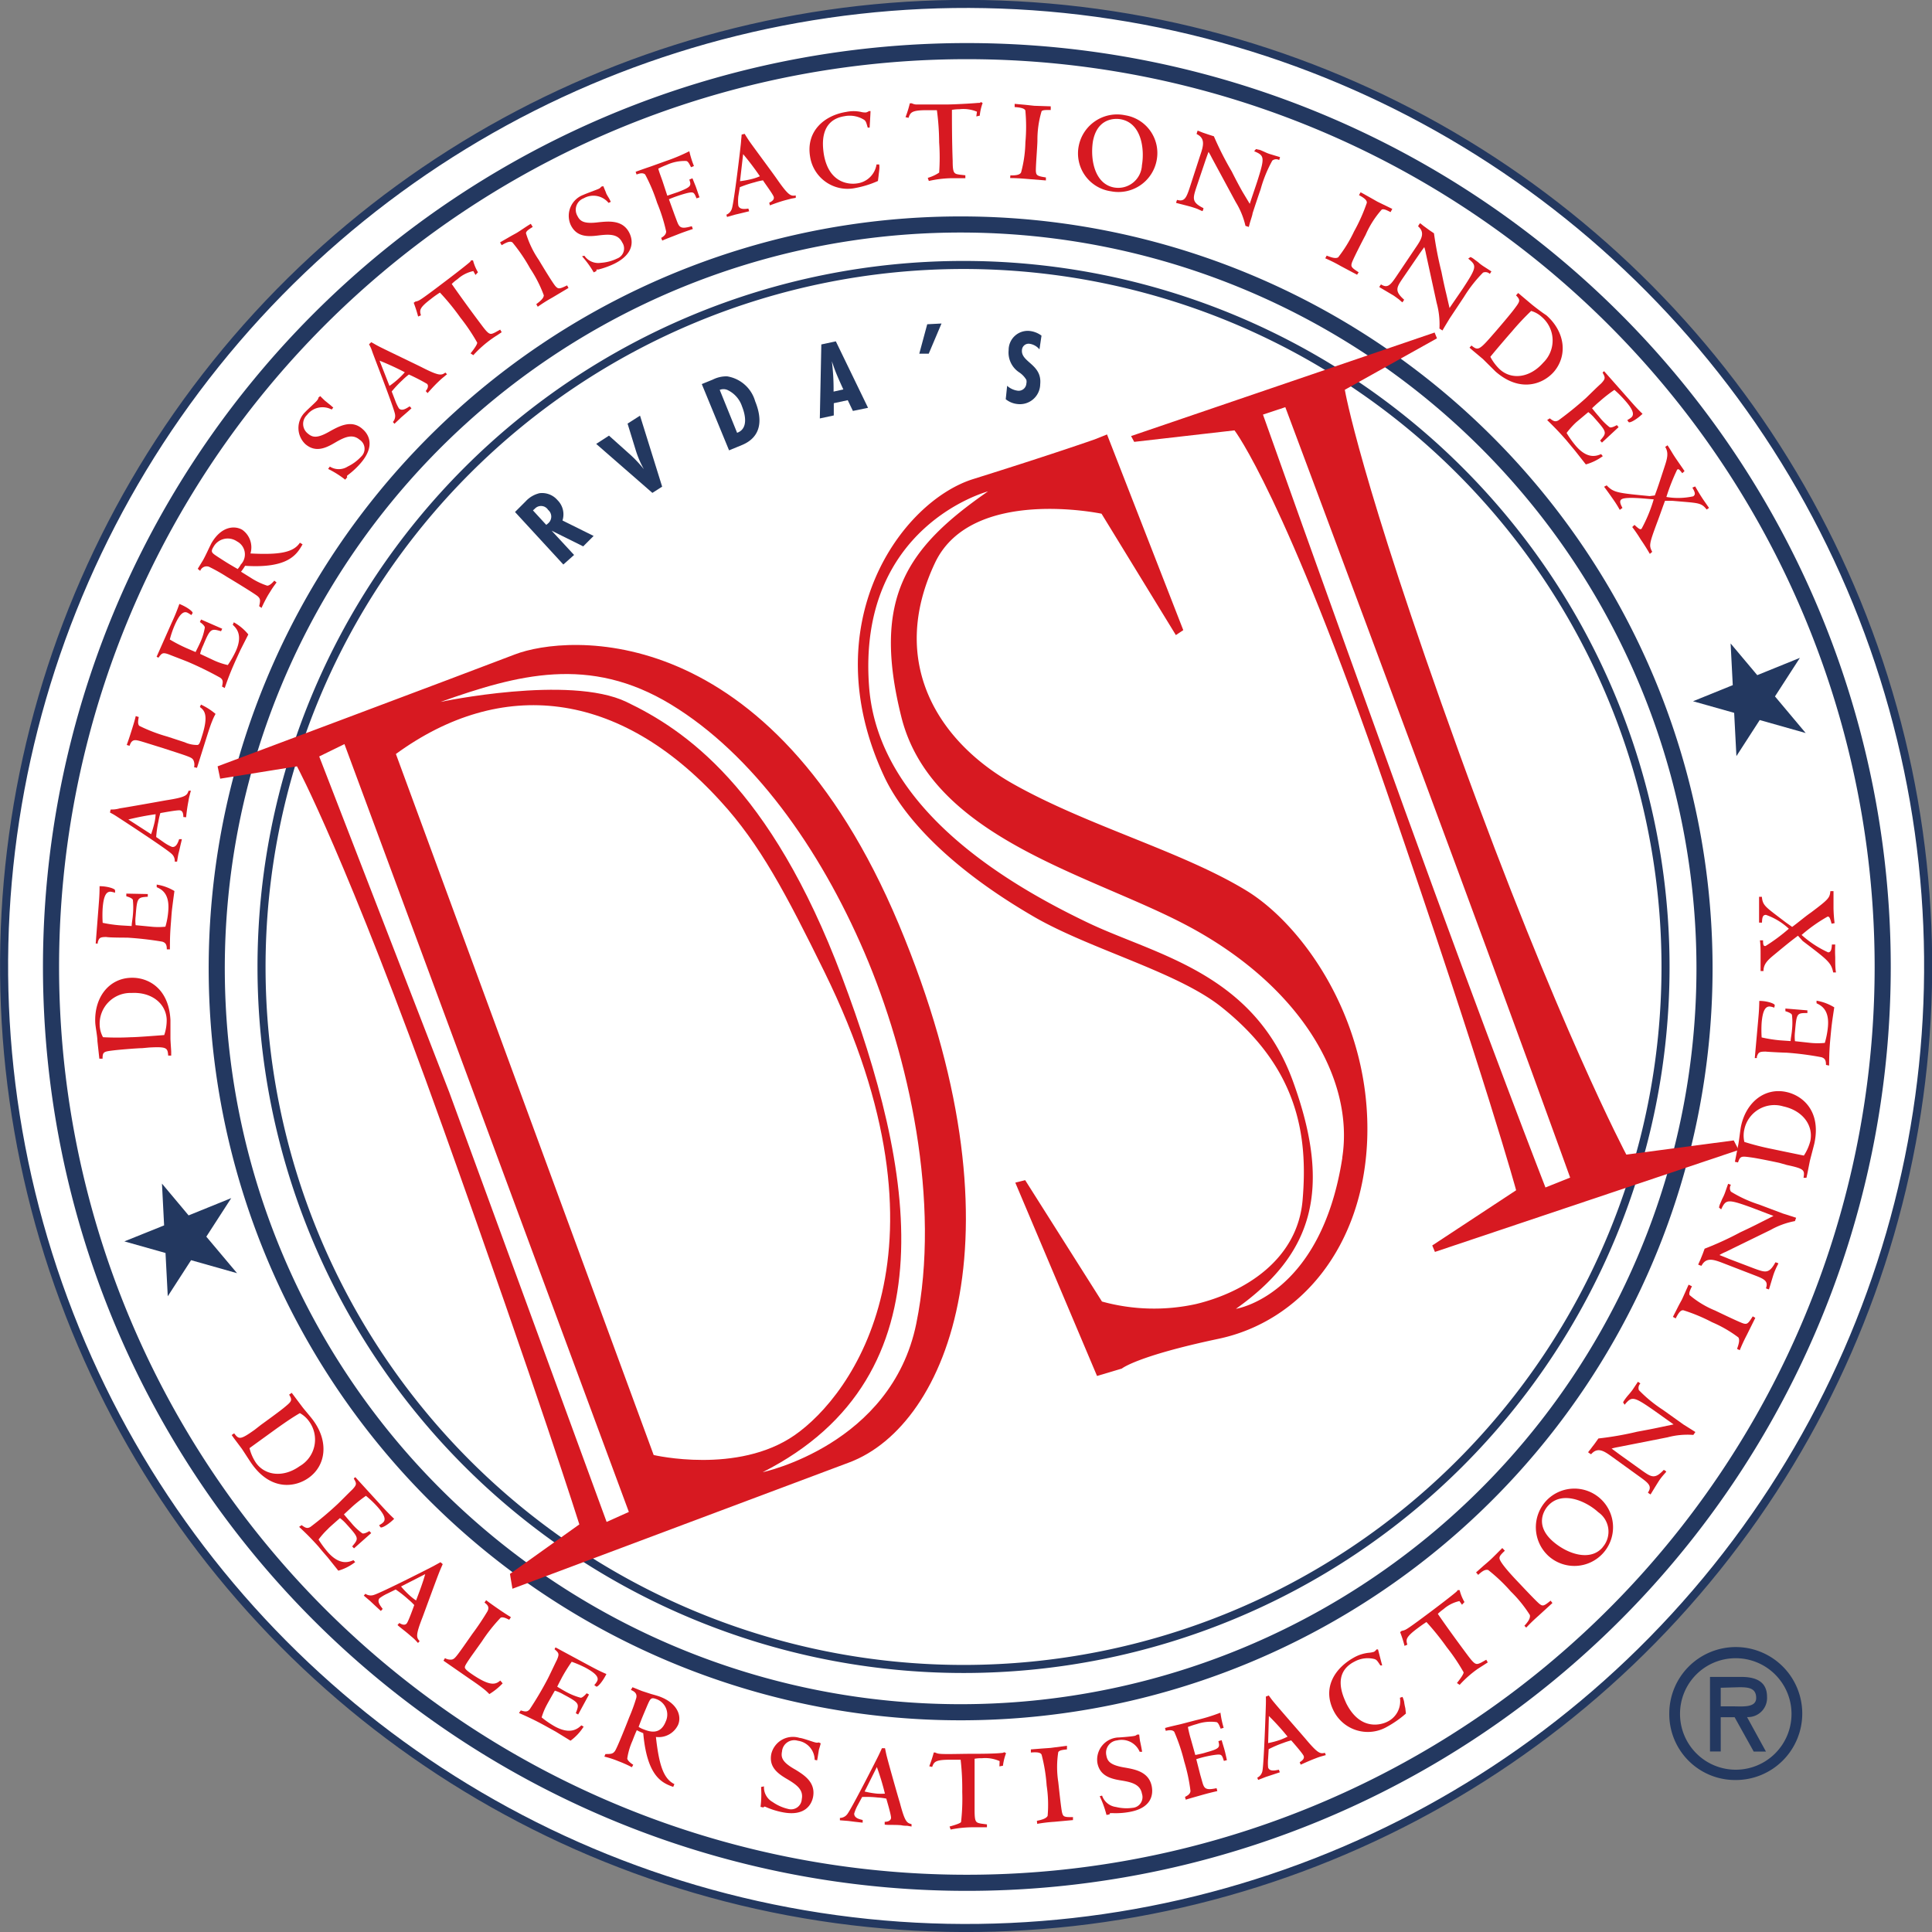 <svg id="Layer_5" data-name="Layer 5" xmlns="http://www.w3.org/2000/svg" width="2.5in" height="2.5in" viewBox="0 0 179.88 179.88"><rect x="0" y="0" width="179.88" height="179.88" fill="#808080" stroke="none"/><defs><style>.cls-1{fill:#fff;}.cls-1,.cls-2,.cls-3{stroke:#233860;}.cls-1,.cls-3{stroke-width:0.75px;}.cls-2,.cls-3{fill:none;}.cls-2{stroke-width:1.5px;}.cls-4{fill:#d71921;}.cls-5{fill:#233860;}</style></defs><circle class="cls-1" cx="89.87" cy="89.87" r="89.57" transform="translate(-26.39 38.77) rotate(-21.26)"/><path class="cls-2" d="M175.22,90A85.27,85.27,0,1,1,90,4.69,85.26,85.26,0,0,1,175.22,90Z" transform="translate(0.07 0.07)"/><path class="cls-2" d="M158.63,90.09A69.26,69.26,0,1,1,89.37,20.83,69.26,69.26,0,0,1,158.63,90.09Z" transform="translate(0.07 0.07)"/><path class="cls-3" d="M155,90A65.36,65.36,0,1,1,89.6,24.6,65.37,65.37,0,0,1,155,90Z" transform="translate(0.07 0.07)"/><path class="cls-4" d="M13.16,97.52c-.41,0-2.13.14-2.68.21-.89.11-1,.13-1,.77l-.3,0L9,96.86c0-.43-.18-1.31-.2-1.7-.11-2.34,1.24-4.09,3.25-4.19,1.55-.09,3.6.87,3.75,3.94,0,.27,0,1.45,0,1.7s.07,1.09.07,1.27l0,.33-.28,0c-.06-.72-.11-.84-1.78-.75ZM9.21,95.36a2.52,2.52,0,0,0,.31,1.14,25.1,25.1,0,0,0,2.62,0c.49,0,2.19-.13,3.08-.2a4.3,4.3,0,0,0,.23-1.46c-.07-1.46-1.38-2.56-3.27-2.46A2.87,2.87,0,0,0,9.21,95.36Z" transform="translate(0.07 0.07)"/><path class="cls-4" d="M13.69,83.17l0,.25c-.95.07-1,.06-1.13,1.8a3.36,3.36,0,0,0,0,.85l1.45.14a6.33,6.33,0,0,0,1.32,0,7,7,0,0,0,.27-1.5c.13-1.65-.69-2-1.08-2.18l0-.24a4.5,4.5,0,0,1,1.65.6c-.1.72-.16,1.19-.21,1.59s-.07.76-.11,1.28c-.08,1-.1,1.48-.1,2.56l-.29,0c0-.4-.08-.62-.44-.72a31.38,31.38,0,0,0-3.24-.37c-.28,0-1.64,0-1.95-.06-.61,0-.67.09-.8.49a.55.55,0,0,1,0,.12l-.19,0,.27-3.47c.06-.77.09-1.15.09-1.87.76,0,1.45.24,1.44.38a1.2,1.2,0,0,1,0,.23,2,2,0,0,0-.42-.1c-.42,0-.64.42-.73,1.51a10.82,10.82,0,0,0,0,1.39,12.64,12.64,0,0,0,1.7.24l1,.06c0-.26.08-.62.11-1a7.16,7.16,0,0,0,0-1.44c-.07-.19-.6-.33-.61-.33l0-.25Z" transform="translate(0.07 0.07)"/><path class="cls-4" d="M15.2,78.37a4,4,0,0,0,.74.41c.4.08.57-.43.67-.72l.25,0c0,.07-.09.39-.16.71s-.14.6-.15.62-.11.58-.13.76l-.22,0a.87.87,0,0,0-.3-.73c-.53-.5-4.77-3.26-5.11-3.48s-.44-.26-.62-.36l.06-.28c.23,0,.48,0,.86-.11.69-.1,3.7-.64,4.31-.75,1.87-.29,1.94-.46,2.09-.89l.22,0a2.66,2.66,0,0,0-.11.39,3.9,3.9,0,0,0-.12.55,14.9,14.9,0,0,0-.22,1.53L17,76c0-.29-.05-.57-.3-.62s-1.68.23-1.84.25a6.36,6.36,0,0,0-.18.78,10.48,10.48,0,0,0-.21,1.45ZM14,77.6a10.08,10.08,0,0,0,.33-1.15,4.6,4.6,0,0,0,.09-.71,24.82,24.82,0,0,0-2.54.49Z" transform="translate(0.07 0.07)"/><path class="cls-4" d="M18.64,65.53A6.07,6.07,0,0,1,20,66.4a4.84,4.84,0,0,0-.32.68c-.12.28-.26.7-.49,1.42l-.92,2.92L18,71.36a1,1,0,0,0-.07-.67c-.16-.25-.27-.28-2.84-1.11-1.95-.61-2.13-.67-2.4-.72-.46-.09-.59.21-.7.51l-.26-.08c.14-.4.19-.52.43-1.28s.31-1,.41-1.41l.28.09c-.07.35-.11.66.05.82a15,15,0,0,0,2.61,1l1.62.53a2.75,2.75,0,0,0,1.17.25c.19,0,.27-.28.42-.77.65-2,.26-2.44-.18-2.76Z" transform="translate(0.07 0.07)"/><path class="cls-4" d="M20.62,58.47l-.11.23c-.92-.26-1-.28-1.66,1.31a4.27,4.27,0,0,0-.29.8l1.32.62a6.46,6.46,0,0,0,1.26.42,9,9,0,0,0,.76-1.33c.67-1.52,0-2.13-.3-2.42l.1-.23A4.64,4.64,0,0,1,23.05,59l-.73,1.44c-.17.37-.32.69-.53,1.16-.41.93-.58,1.37-.94,2.39l-.25-.14c.09-.4.13-.62-.18-.83a32,32,0,0,0-2.93-1.44c-.25-.11-1.52-.59-1.81-.71-.57-.21-.66-.14-.92.19a.29.29,0,0,1-.08.1l-.17-.08,1.41-3.18a18.77,18.77,0,0,0,.71-1.74c.71.28,1.29.72,1.23.85a1.45,1.45,0,0,1-.12.19,2.3,2.3,0,0,0-.37-.23c-.38-.17-.74.18-1.18,1.18a8.9,8.9,0,0,0-.45,1.32,13.73,13.73,0,0,0,1.52.79l.88.38c.11-.23.28-.55.44-.91A5.46,5.46,0,0,0,19,58.36c0-.2-.44-.51-.46-.51l.11-.24Z" transform="translate(0.07 0.07)"/><path class="cls-4" d="M24.06,56.37c.11-.49.14-.68-.13-.92s-2.38-1.52-2.87-1.81a16.48,16.48,0,0,0-1.67-.94.64.64,0,0,0-.82.38l-.23-.19.49-.8c.07-.12.25-.47.41-.81s.33-.69.39-.8c.92-1.56,2.15-1.64,2.86-1.22a2,2,0,0,1,.76,2.2c2.66.14,4-.08,4.6-1l.25.15c-.53.93-1.31,2.26-5.35,2a4.81,4.81,0,0,1-.38.55l.9.56a6.51,6.51,0,0,0,1.54.74c.25,0,.56-.35.66-.47l.21.17c-.22.29-.33.45-.43.6l-.35.56a13.45,13.45,0,0,0-.62,1.21Zm-4.25-5.53c-.3.49-.17.56.42.95.88.57,1,.64,1.83,1.12a2.05,2.05,0,0,0,.29-.42A1.36,1.36,0,0,0,22,50.34,1.52,1.52,0,0,0,19.81,50.84Z" transform="translate(0.07 0.07)"/><path class="cls-4" d="M30.64,43.37a1.55,1.55,0,0,0,1.66,0,4.21,4.21,0,0,0,1.26-.93,1,1,0,0,0-.15-1.57c-.69-.59-1.45-.22-2.35.31s-1.8.87-2.7.1a2.07,2.07,0,0,1,0-3c.16-.18,1-.93,1.09-1.07a.57.57,0,0,0,.14-.28l.16-.12c.05.06.44.44.46.45s.48.39.5.4l.25.22-.15.18a1.81,1.81,0,0,0-2.3.51,1.14,1.14,0,0,0,.1,1.74c.43.36.87.46,2.08-.25.84-.46,2-1.09,3-.18.55.47,1.21,1.55-.17,3.16a7.46,7.46,0,0,1-1.16,1.09l-.1.08c-.06.08,0,.12,0,.15l-.19.23a8.93,8.93,0,0,0-1.59-1Z" transform="translate(0.07 0.07)"/><path class="cls-4" d="M36.71,37.18a3.94,3.94,0,0,0,.36.77c.28.3.71,0,1-.19l.17.18c-.05.06-.3.28-.54.49s-.47.4-.48.42-.44.41-.56.54l-.15-.17a.85.85,0,0,0,.19-.76c-.15-.72-2-5.45-2.12-5.82s-.2-.47-.29-.66l.21-.19c.2.11.41.24.76.42.61.31,3.37,1.63,3.93,1.91,1.68.86,1.84.75,2.21.5l.15.16c-.1.07-.2.16-.32.26a5.3,5.3,0,0,0-.42.37c-.5.47-.84.87-1.07,1.12l-.17-.19c.18-.23.29-.49.12-.67A18.27,18.27,0,0,0,38,34.8a5.71,5.71,0,0,0-.6.52,10.53,10.53,0,0,0-1,1.06Zm-.52-1.32a7.82,7.82,0,0,0,.93-.75,6.68,6.68,0,0,0,.5-.52,25.73,25.73,0,0,0-2.35-1.08Z" transform="translate(0.07 0.07)"/><path class="cls-4" d="M44,25.17a3.13,3.13,0,0,0-1.47.75,3.58,3.58,0,0,0-.54.45c.55.79,1.64,2.32,2.79,3.84.7.94.79.89,1.25.67l.47-.26.14.24-.46.31c-.2.12-.38.25-.44.29A10.66,10.66,0,0,0,44,33l-.26-.17c.12-.14.64-.8.62-1a17.8,17.8,0,0,0-1.56-2.32,22.09,22.09,0,0,0-1.91-2.34,9.1,9.1,0,0,0-.83.59c-1.12.85-1.07,1.06-.94,1.53l-.26.11a12.43,12.43,0,0,0-.41-1.28l.15-.11a1.14,1.14,0,0,0,.43-.16c.39-.23,1.69-1.22,2.15-1.57.64-.48,1.92-1.46,2.44-1.9.12-.11.14-.13.16-.21l.19,0a4.37,4.37,0,0,0,.46,1.11l-.23.25Z" transform="translate(0.07 0.07)"/><path class="cls-4" d="M49.86,28.25c.3-.23.7-.53.7-.83a11.93,11.93,0,0,0-1.28-2.51,15.57,15.57,0,0,0-1.64-2.41c-.11-.06-.28-.18-1,.26l-.15-.26c.12-.08.5-.29.84-.49s.69-.38.73-.41c.24-.14,1-.67,1.29-.83l.18.29c-.46.28-.6.4-.63.58a9,9,0,0,0,1.2,2.5c.26.44,1.34,2.23,1.57,2.46s.32.27,1.06-.1l.13.24-1.51.9a14.19,14.19,0,0,0-1.35.85Z" transform="translate(0.07 0.07)"/><path class="cls-4" d="M54.34,23.74a1.57,1.57,0,0,0,1.53.66A4.09,4.09,0,0,0,57.39,24a1,1,0,0,0,.47-1.5c-.4-.82-1.24-.77-2.28-.64s-2,.09-2.52-1a2.08,2.08,0,0,1,1.19-2.79c.22-.11,1.26-.48,1.42-.56a.54.54,0,0,0,.24-.2l.19-.05.25.6c0,.09.29.54.3.56l.15.3-.21.1a1.82,1.82,0,0,0-2.31-.43,1.14,1.14,0,0,0-.59,1.64c.25.51.62.77,2,.59.94-.09,2.23-.23,2.84,1,.33.66.51,1.91-1.39,2.86a7.8,7.8,0,0,1-1.49.54l-.12,0c-.09,0-.08.1-.06.14l-.26.13a8.94,8.94,0,0,0-1.09-1.5Z" transform="translate(0.07 0.07)"/><path class="cls-4" d="M62.06,18.15l1-.34c1.28-.49,1.23-.61,1.05-1.16l.29-.12.31.77c.14.39.26.77.35,1l-.28.1c-.24-.58-.26-.63-.89-.49a12.82,12.82,0,0,0-1.68.57l.51,1.41.18.48c.27.73.35.93,1.44.62l.1.26c-.48.16-1,.34-1.45.52s-1,.38-1.4.56l-.1-.25c.23-.14.47-.32.46-.61a15.92,15.92,0,0,0-.84-2.66A16,16,0,0,0,60,16.18c-.21-.2-.56-.1-.8,0l-.09-.25c.19-.08.79-.29,1.38-.49l1.42-.51a16.94,16.94,0,0,0,2.2-.92,9.19,9.19,0,0,0,.43,1.38l-.27.11c-.17-.33-.27-.54-.44-.58a4,4,0,0,0-1.8.35c-.3.12-.49.2-.81.36.07.29.27.81.38,1.12Z" transform="translate(0.07 0.07)"/><path class="cls-4" d="M68.67,18.22a4.19,4.19,0,0,0,0,.85c.11.4.64.32.94.28l.07.25-.7.17-.63.15-.73.21-.06-.21a.89.89,0,0,0,.52-.59c.21-.7.81-5.75.84-6.15s.05-.51.06-.72l.28-.07c.12.19.25.41.47.73.39.56,2.21,3,2.57,3.53,1.08,1.55,1.27,1.54,1.72,1.48l0,.22-.4.07-.54.14c-.66.18-1.14.37-1.47.49l-.06-.25c.26-.12.49-.29.42-.54s-.94-1.41-1-1.54a5.39,5.39,0,0,0-.77.18,11.21,11.21,0,0,0-1.39.46Zm.16-1.42A9.19,9.19,0,0,0,70,16.58a4.34,4.34,0,0,0,.68-.24,25.83,25.83,0,0,0-1.56-2.06Z" transform="translate(0.07 0.07)"/><path class="cls-4" d="M81.67,16.78a9.07,9.07,0,0,1-2.08.65,3.53,3.53,0,0,1-4.24-2.94c-.38-2.37,1.35-3.82,3.37-4.14a3.34,3.34,0,0,1,1.37,0,1.57,1.57,0,0,0,.47.05.88.88,0,0,0,.28-.13l.14,0c0,.21-.07,1.29-.08,1.54l-.18,0c-.13-.45-.16-.59-.33-.72a2.53,2.53,0,0,0-1.84-.34c-2.41.38-2,2.89-1.93,3.46.47,3,2.65,2.87,3.08,2.8a2.1,2.1,0,0,0,1.84-1.77h.25a1.91,1.91,0,0,1,0,.53c0,.08-.06.47-.06.54Z" transform="translate(0.07 0.07)"/><path class="cls-4" d="M90.89,10.33a3.27,3.27,0,0,0-1.64-.23,3.88,3.88,0,0,0-.69.06c0,1,0,2.85.07,4.76,0,1.17.14,1.19.64,1.27l.54.06,0,.27c-.09,0-.33,0-.56,0H88.7a10.25,10.25,0,0,0-2.29.26l-.1-.29A3.74,3.74,0,0,0,87.37,16a19.81,19.81,0,0,0,0-2.81,23.19,23.19,0,0,0-.21-3c-.31,0-.45,0-1,0-1.4,0-1.48.25-1.64.71l-.28-.06a10.26,10.26,0,0,0,.4-1.29h.19a1,1,0,0,0,.44.11c.44,0,2.08,0,2.65,0,.8,0,2.4-.09,3.08-.15.16,0,.19,0,.25-.08l.17.09a4.82,4.82,0,0,0-.27,1.18l-.32.07Z" transform="translate(0.07 0.07)"/><path class="cls-4" d="M94,16.26c.37,0,.87,0,1-.28a11.58,11.58,0,0,0,.4-2.8,16,16,0,0,0,0-2.92c0-.11-.12-.31-1-.36l0-.3,1,.09.83.09,1.53.05,0,.34c-.54,0-.72,0-.85.11A9.25,9.25,0,0,0,96.52,13c0,.51-.18,2.6-.14,2.92s.11.41.93.53l0,.28-1.74-.14c-.82-.07-1.25-.08-1.59-.08Z" transform="translate(0.07 0.07)"/><path class="cls-4" d="M104.68,10.66a3.56,3.56,0,0,1,2.95,4.15,3.62,3.62,0,0,1-4.26,2.93,3.56,3.56,0,0,1-3-4.24A3.64,3.64,0,0,1,104.68,10.66Zm-1,6.73a2.21,2.21,0,0,0,2.57-2.08c.25-1.42,0-3.94-2-4.28-.52-.09-2.18-.12-2.57,2.1C101.42,14.93,101.92,17.09,103.68,17.39Z" transform="translate(0.07 0.07)"/><path class="cls-4" d="M116.29,18.91c.1-.33.61-1.81.7-2.1.72-2.26.67-2.39-.29-2.8l.17-.2.27.06c.08,0,.31.11.54.21a3.57,3.57,0,0,0,.57.22l.86.26-.08.27a.58.58,0,0,0-.64.05,12,12,0,0,0-1.09,2.68c-.13.35-.65,1.92-.75,2.24,0,.11-.15.55-.24.85l-.11.41-.31-.1a7.38,7.38,0,0,0-.91-2.22l-2.23-4.13a5.46,5.46,0,0,0-.3-.54c-.08.21-.25.69-.32.9l-.82,2.43c-.32,1-.44,1.36.67,1.91a.7.7,0,0,1-.09.28c-.14-.05-.26-.11-.41-.18s-.32-.12-.57-.2-1.26-.33-1.48-.39a1.8,1.8,0,0,1,.09-.28c.67.19.85-.16,1.15-1.05l1-3.08c.3-.87.52-1.6-.33-2a1.89,1.89,0,0,1,.1-.32l.48.19.53.18.5.16a29.25,29.25,0,0,0,1.66,3.27c.32.64.65,1.27,1,1.89Z" transform="translate(0.07 0.07)"/><path class="cls-4" d="M123.45,23.73c.35.13.81.32,1.07.16A12.61,12.61,0,0,0,126,21.48a16.42,16.42,0,0,0,1.19-2.67c0-.12,0-.33-.73-.71l.15-.27.85.47.72.41,1.38.67-.16.3c-.48-.25-.65-.3-.82-.24a8.81,8.81,0,0,0-1.5,2.35c-.24.45-1.2,2.31-1.29,2.63s-.06.42.64.86l-.15.23-1.54-.82a13.7,13.7,0,0,0-1.42-.71Z" transform="translate(0.07 0.07)"/><path class="cls-4" d="M134.89,28.61c.19-.29,1.08-1.57,1.25-1.83,1.31-2,1.29-2.12.49-2.77l.21-.15a1.47,1.47,0,0,1,.24.13l.47.35a3.94,3.94,0,0,0,.48.37l.76.49-.15.23a.59.59,0,0,0-.63-.12,12.53,12.53,0,0,0-1.78,2.27l-1.33,2-.46.76-.21.36-.28-.18a7.47,7.47,0,0,0-.26-2.39l-1-4.59a4.78,4.78,0,0,0-.15-.6c-.13.17-.43.59-.55.77l-1.45,2.12c-.58.86-.8,1.19.12,2a.77.77,0,0,1-.17.25l-.33-.29c-.13-.09-.28-.21-.49-.35l-1.32-.78a1.17,1.17,0,0,1,.16-.25c.59.37.86.09,1.39-.69L131.73,23c.52-.76.93-1.4.23-2a1.61,1.61,0,0,1,.18-.28c.05,0,.23.18.42.31l.45.33.43.29a34.23,34.23,0,0,0,.7,3.6c.14.71.29,1.4.46,2.1Z" transform="translate(0.07 0.07)"/><path class="cls-4" d="M139.19,30.78c.27-.31,1.39-1.62,1.72-2.07.54-.72.62-.82.17-1.28l.2-.22,1.27,1.07c.33.27,1,.78,1.35,1,1.75,1.54,2,3.73.72,5.25-1,1.16-3.14,2-5.44,0L138,33.36l-1-.84-.25-.22.18-.2c.56.44.68.49,1.78-.77Zm4.3-1.33a2.49,2.49,0,0,0-1-.57,24,24,0,0,0-1.8,1.92c-.32.36-1.44,1.66-2,2.35a4.47,4.47,0,0,0,.88,1.17c1.1,1,2.8.8,4.05-.63A2.88,2.88,0,0,0,143.49,29.45Z" transform="translate(0.07 0.07)"/><path class="cls-4" d="M149.08,41.14l-.17-.19c.63-.73.66-.76-.49-2.06a3.9,3.9,0,0,0-.61-.59l-1.12.94a7.51,7.51,0,0,0-.9,1,9,9,0,0,0,.89,1.24c1.09,1.24,1.93.89,2.32.73l.16.19a4.85,4.85,0,0,1-1.58.77l-1-1.27-.83-1c-.67-.76-1-1.1-1.77-1.86l.24-.16c.32.24.5.37.82.18A32.55,32.55,0,0,0,147.58,37c.2-.19,1.17-1.15,1.41-1.35.42-.44.4-.55.21-.92a.66.66,0,0,1-.06-.12l.14-.12,2.3,2.6c.51.58.76.87,1.28,1.37-.55.53-1.19.88-1.29.77s-.08-.13-.13-.19a2.35,2.35,0,0,0,.37-.24c.32-.28.15-.75-.57-1.57a10.15,10.15,0,0,0-1-1,13.3,13.3,0,0,0-1.36,1.06c-.19.16-.34.29-.72.65.16.2.38.48.64.77a5.64,5.64,0,0,0,1,1c.19.09.66-.2.67-.2l.16.19Z" transform="translate(0.07 0.07)"/><path class="cls-4" d="M154,46.06c.29-.77.36-1,.91-2.68.25-.76.4-1.29.06-1.84l.22-.15c.14.22.28.44.41.66s.3.48.48.74l.69,1-.21.2c-.3-.38-.34-.42-.48-.33a19.05,19.05,0,0,0-1,2.54,6.56,6.56,0,0,0,2.5-.06c.27-.19.12-.45-.08-.81l.26-.11c.58,1,.65,1.08,1.29,2l-.22.15c-.45-.58-.71-.6-2.23-.73l-.94-.08-.71,0c-.21.56-.53,1.49-.75,2.06-.74,2-.74,2.11-.44,2.69l-.22.19c-.23-.39-.47-.79-.85-1.34A12.59,12.59,0,0,0,151.9,49l.21-.2c.5.47.56.43.66.36a13.85,13.85,0,0,0,1.13-2.74c-.3,0-2.57-.3-3,0-.23.15-.09.47.09.8l-.25.18c-.21-.37-.33-.57-.63-1s-.58-.82-.83-1.15l.24-.13c.65.68,1,.71,4,1Z" transform="translate(0.07 0.07)"/><path class="cls-4" d="M24.23,132.59c.33-.24,1.73-1.25,2.16-1.61.69-.57.79-.66.46-1.2l.24-.17,1,1.33c.26.34.85,1,1.07,1.33,1.35,1.9,1.14,4.1-.5,5.26-1.27.9-3.51,1.2-5.29-1.31-.16-.22-.79-1.21-.93-1.41l-.75-1-.19-.27.23-.16c.44.57.55.64,1.91-.33Zm4.5-.29a2.6,2.6,0,0,0-.88-.8c-.6.35-1.12.69-2.19,1.45l-2.5,1.81a4.27,4.27,0,0,0,.59,1.35c.84,1.2,2.54,1.43,4.08.33A2.86,2.86,0,0,0,28.73,132.3Z" transform="translate(0.07 0.07)"/><path class="cls-4" d="M32.89,144.09l-.17-.18c.62-.74.65-.77-.52-2.06a4.19,4.19,0,0,0-.62-.58c-.11.11-1.08.94-1.1,1a7.22,7.22,0,0,0-.89,1,9.41,9.41,0,0,0,.91,1.23c1.11,1.21,1.94.86,2.34.69l.16.18a4.71,4.71,0,0,1-1.57.8l-1-1.25c-.27-.31-.5-.57-.85-1-.68-.75-1-1.08-1.8-1.83l.23-.16c.33.23.51.36.83.16a30.61,30.61,0,0,0,2.5-2.1c.21-.19,1.16-1.16,1.39-1.37.42-.45.4-.56.2-.92a.66.66,0,0,1-.06-.12l.14-.12L35.33,140c.52.56.78.85,1.3,1.34-.54.54-1.17.89-1.27.79a1.16,1.16,0,0,1-.13-.2,1.41,1.41,0,0,0,.36-.24c.31-.28.14-.75-.59-1.55a9.27,9.27,0,0,0-1-.94,13.09,13.09,0,0,0-1.34,1.07l-.71.66c.17.19.4.48.66.76a5.36,5.36,0,0,0,1.05,1c.18.09.65-.2.66-.21l.17.19Z" transform="translate(0.07 0.07)"/><path class="cls-4" d="M36,148.3a4.14,4.14,0,0,0-.73.43c-.27.31.08.71.29,1l-.17.19-.53-.49-.47-.44-.59-.5.15-.17a.88.88,0,0,0,.78.11c.7-.21,5.23-2.51,5.58-2.7l.63-.35.21.18c-.09.21-.2.44-.34.8-.26.65-1.31,3.53-1.53,4.12-.69,1.76-.57,1.91-.28,2.25l-.15.17-.28-.3c-.11-.11-.24-.22-.42-.37-.51-.45-.94-.75-1.21-1l.17-.19c.24.15.51.24.68.05s.65-1.56.71-1.72a5.47,5.47,0,0,0-.57-.54,10.23,10.23,0,0,0-1.16-.91Zm1.27-.66a7.92,7.92,0,0,0,.83.86,4.45,4.45,0,0,0,.57.44c.31-.82.63-1.66.85-2.45Z" transform="translate(0.07 0.07)"/><path class="cls-4" d="M46.73,156.66a6.05,6.05,0,0,1-1.24,1,4.7,4.7,0,0,0-.55-.5c-.24-.19-.59-.45-1.21-.87l-2.51-1.74.14-.24a1,1,0,0,0,.66.13c.28-.09.35-.18,1.89-2.39a24.26,24.26,0,0,0,1.4-2.09c.22-.41,0-.62-.27-.82l.15-.22c.34.25.44.33,1.09.78s.87.58,1.22.8l-.16.24c-.32-.16-.6-.29-.8-.19a15.49,15.49,0,0,0-1.74,2.2l-1,1.4c-.39.57-.58.85-.59,1s.19.33.61.62c1.76,1.21,2.25,1,2.69.63Z" transform="translate(0.07 0.07)"/><path class="cls-4" d="M53.76,159.56l-.22-.12c.34-.9.36-.94-1.17-1.76a3.64,3.64,0,0,0-.78-.34c-.08.13-.71,1.24-.72,1.27a6.17,6.17,0,0,0-.51,1.22,8.62,8.62,0,0,0,1.26.86c1.46.78,2.12.17,2.44-.12l.21.12A4.8,4.8,0,0,1,53.05,162l-1.37-.84-1.12-.62c-.89-.48-1.32-.68-2.31-1.12l.17-.24c.39.12.61.17.84-.12a32.06,32.06,0,0,0,1.66-2.81c.13-.24.71-1.48.85-1.75.25-.56.19-.66-.12-.94l-.09-.08.09-.17,3.06,1.65c.68.36,1,.54,1.68.83-.34.69-.82,1.24-.94,1.17l-.19-.14a1.87,1.87,0,0,0,.26-.35c.2-.37-.12-.75-1.08-1.27a10.71,10.71,0,0,0-1.28-.55,15.26,15.26,0,0,0-.91,1.46c-.11.22-.21.39-.44.86.22.13.52.32.86.5A6,6,0,0,0,54,158c.2,0,.55-.41.55-.42l.22.12Z" transform="translate(0.07 0.07)"/><path class="cls-4" d="M56.3,163.24c.49,0,.68,0,.88-.27s1.13-2.61,1.33-3.14a16.62,16.62,0,0,0,.66-1.81c.12-.48-.29-.65-.5-.75l.15-.25.87.35.86.28c.37.1.73.21.85.26,1.68.65,2,1.85,1.66,2.62A2,2,0,0,1,61,161.65c.29,2.65.72,3.9,1.72,4.39l-.11.26c-1-.36-2.43-.92-2.79-5-.27-.12-.36-.15-.6-.28-.1.22-.18.4-.41,1a6.37,6.37,0,0,0-.48,1.64c.05.25.43.5.56.58l-.13.23c-.32-.17-.5-.25-.66-.32s-.32-.14-.61-.25a8.79,8.79,0,0,0-1.29-.42Zm4.78-5.1c-.54-.21-.59-.08-.88.57-.42,1-.47,1.09-.81,2a1.91,1.91,0,0,0,.46.23c.49.19,1.54.6,2.06-.72A1.53,1.53,0,0,0,61.08,158.14Z" transform="translate(0.07 0.07)"/><path class="cls-4" d="M71.06,166.25a1.57,1.57,0,0,0,.81,1.46,4.13,4.13,0,0,0,1.43.64,1,1,0,0,0,1.28-.91c.18-.9-.52-1.37-1.42-1.9s-1.64-1.14-1.42-2.3a2.07,2.07,0,0,1,2.64-1.5c.24,0,1.29.39,1.46.42a.57.57,0,0,0,.32,0l.18.08c0,.08-.17.6-.17.62s-.1.62-.1.64l-.06.33-.23-.05A1.82,1.82,0,0,0,74.2,162a1.14,1.14,0,0,0-1.46,1c-.11.55,0,1,1.24,1.69.81.5,1.91,1.18,1.65,2.55-.14.71-.76,1.83-2.84,1.42a7.15,7.15,0,0,1-1.51-.47l-.12-.05c-.1,0-.12,0-.13.08l-.29-.06a9.52,9.52,0,0,0,.05-1.85Z" transform="translate(0.07 0.07)"/><path class="cls-4" d="M79.79,168a3.93,3.93,0,0,0-.33.79c0,.41.48.52.79.59l0,.25-.72-.08-.63-.08-.77-.06,0-.22a.87.87,0,0,0,.7-.37c.43-.58,2.74-5.11,2.91-5.47s.22-.46.3-.65l.29,0c.05.23.09.48.19.85.17.67,1,3.61,1.19,4.22.48,1.83.66,1.88,1.09,2l0,.22-.4-.07c-.15,0-.33,0-.56-.05-.68-.06-1.2,0-1.54-.06l0-.26c.29,0,.57-.1.59-.36s-.4-1.64-.44-1.8a5.61,5.61,0,0,0-.79-.1,9.53,9.53,0,0,0-1.46-.05Zm.64-1.27a8.16,8.16,0,0,0,1.18.2,6.55,6.55,0,0,0,.71,0,22.45,22.45,0,0,0-.75-2.48Z" transform="translate(0.07 0.07)"/><path class="cls-4" d="M93,163.9a3.27,3.27,0,0,0-1.64-.27,3.37,3.37,0,0,0-.69.05c0,1,0,2.84,0,4.75,0,1.17.11,1.19.61,1.29l.54.07,0,.27c-.09,0-.33,0-.56,0l-.52,0a10.76,10.76,0,0,0-2.3.21l-.1-.28c.18-.05,1-.27,1.07-.42a19.21,19.21,0,0,0,.11-2.8,23.62,23.62,0,0,0-.15-3c-.31,0-.45,0-1,0-1.39,0-1.48.22-1.65.67l-.27-.06a12.8,12.8,0,0,0,.42-1.28H87a1.14,1.14,0,0,0,.44.12c.44.05,2.08,0,2.65,0,.8,0,2.41,0,3.09-.08a.46.46,0,0,0,.25-.07l.17.09a5.07,5.07,0,0,0-.29,1.17l-.33.06Z" transform="translate(0.07 0.07)"/><path class="cls-4" d="M96.47,169.46c.36-.08.85-.18,1-.46a11.89,11.89,0,0,0-.09-2.82,15.61,15.61,0,0,0-.47-2.88c-.06-.11-.17-.28-1-.2l0-.29,1-.08.84-.06,1.52-.2,0,.34c-.54.05-.71.11-.81.25a9,9,0,0,0,0,2.78c.06.51.27,2.59.37,2.91s.19.38,1,.36v.28l-1.74.16a14.27,14.27,0,0,0-1.59.19Z" transform="translate(0.07 0.07)"/><path class="cls-4" d="M102.54,167.11a1.58,1.58,0,0,0,1.29,1.06,4.12,4.12,0,0,0,1.55.08,1,1,0,0,0,.87-1.32c-.16-.89-1-1.08-2-1.24s-1.94-.47-2.15-1.64A2.07,2.07,0,0,1,104,161.7c.23,0,1.34-.1,1.51-.14a.52.52,0,0,0,.29-.13H106c0,.08.07.62.08.64s.13.61.13.63l.06.33-.23,0a1.82,1.82,0,0,0-2.1-1.06,1.15,1.15,0,0,0-1,1.41c.1.56.39.91,1.77,1.13.94.17,2.21.4,2.46,1.77.13.72,0,2-2.12,2.36a7,7,0,0,1-1.58.1.65.65,0,0,1-.14,0,.1.1,0,0,0-.09.12l-.29.05a9.25,9.25,0,0,0-.63-1.74Z" transform="translate(0.07 0.07)"/><path class="cls-4" d="M111.22,163.33c.4-.08.74-.15,1-.24,1.32-.36,1.28-.48,1.15-1.05l.3-.09.24.8c.11.39.19.78.25,1.06l-.28.07c-.19-.59-.2-.64-.84-.56a10.43,10.43,0,0,0-1.73.4l.37,1.45.14.49c.21.76.26,1,1.38.76l.07.27c-.49.11-1,.24-1.49.38s-1,.28-1.45.42l-.07-.26c.24-.12.5-.27.51-.56a16.3,16.3,0,0,0-.58-2.73,16.91,16.91,0,0,0-.93-2.77c-.18-.21-.54-.15-.79-.09l-.07-.26c.2-.07.81-.21,1.42-.35l1.46-.38a16.66,16.66,0,0,0,2.28-.7,9.25,9.25,0,0,0,.3,1.41l-.28.08c-.14-.34-.22-.55-.38-.61a4,4,0,0,0-1.84.18c-.3.08-.5.15-.83.27a10.65,10.65,0,0,0,.28,1.15Z" transform="translate(0.07 0.07)"/><path class="cls-4" d="M118,163.65a4.59,4.59,0,0,0,0,.85c.14.39.66.27,1,.2l.09.24-.69.23-.61.2-.72.28-.08-.21a.87.87,0,0,0,.48-.63c.14-.72.31-5.79.32-6.2s0-.51,0-.72l.27-.1c.14.19.28.4.53.69.44.54,2.46,2.84,2.87,3.32,1.21,1.45,1.4,1.42,1.83,1.33l.08.21-.39.11a5.58,5.58,0,0,0-.53.18c-.64.24-1.11.47-1.42.6l-.09-.23c.25-.15.46-.34.37-.58s-1.05-1.32-1.16-1.45a6.76,6.76,0,0,0-.75.24,10.33,10.33,0,0,0-1.35.58Zm0-1.43a7.8,7.8,0,0,0,1.15-.31,6.27,6.27,0,0,0,.66-.29,23.14,23.14,0,0,0-1.74-1.92Z" transform="translate(0.07 0.07)"/><path class="cls-4" d="M130.83,159.47a9.77,9.77,0,0,1-1.79,1.25,3.56,3.56,0,0,1-4.95-1.52c-1.07-2.15.13-4,2-5a3.58,3.58,0,0,1,1.31-.39,2.08,2.08,0,0,0,.46-.09.69.69,0,0,0,.23-.22l.14,0c.06.21.32,1.25.39,1.49l-.17,0c-.26-.39-.33-.52-.54-.59a2.56,2.56,0,0,0-1.86.23c-2.18,1.1-1,3.36-.78,3.88,1.36,2.71,3.41,1.93,3.79,1.74a2.11,2.11,0,0,0,1.21-2.25l.24-.08a2.08,2.08,0,0,1,.16.5c0,.08.08.47.1.53Z" transform="translate(0.07 0.07)"/><path class="cls-4" d="M135.81,149a3.31,3.31,0,0,0-1.48.75,4.07,4.07,0,0,0-.53.44c.54.8,1.64,2.33,2.78,3.86.7.93.79.89,1.25.68l.48-.27.14.25L138,155l-.44.28a10.19,10.19,0,0,0-1.73,1.52l-.25-.17c.11-.14.64-.8.62-1a17.8,17.8,0,0,0-1.56-2.32,24.3,24.3,0,0,0-1.9-2.36c-.26.17-.38.25-.84.59-1.12.84-1.07,1.05-.94,1.52l-.26.11a10.87,10.87,0,0,0-.41-1.28l.15-.12a1.11,1.11,0,0,0,.43-.15c.39-.22,1.7-1.21,2.16-1.55.64-.48,1.92-1.45,2.44-1.89.12-.1.14-.13.17-.2l.19,0a4.28,4.28,0,0,0,.45,1.11l-.23.25Z" transform="translate(0.07 0.07)"/><path class="cls-4" d="M141.86,151.3c.25-.28.58-.65.51-1a12.1,12.1,0,0,0-1.78-2.2,15.64,15.64,0,0,0-2.11-2c-.12,0-.31-.12-.92.46l-.2-.23.73-.65c.31-.26.59-.51.63-.55.2-.18.88-.87,1.08-1.07l.24.25c-.39.37-.5.51-.5.69,0,.4,1.32,1.79,1.71,2.2s1.78,1.9,2.05,2.09.37.19,1-.33l.17.22-1.29,1.18c-.62.55-.91.86-1.15,1.11Z" transform="translate(0.07 0.07)"/><path class="cls-4" d="M143.93,139.62a3.6,3.6,0,1,1,.15,5.16A3.63,3.63,0,0,1,143.93,139.62Zm5.21,4.37a2.2,2.2,0,0,0-.41-3.27c-1.08-1-3.37-2.06-4.68-.58-.35.39-1.25,1.78.44,3.28C145.86,144.63,148,145.33,149.14,144Z" transform="translate(0.07 0.07)"/><path class="cls-4" d="M155.75,132.55l-1.81-1.29c-1.94-1.35-2.08-1.34-2.75-.54l-.14-.22a1.31,1.31,0,0,1,.14-.24,5.28,5.28,0,0,1,.36-.46c.17-.19.33-.4.38-.47l.5-.75.23.16a.58.58,0,0,0-.14.62,12.76,12.76,0,0,0,2.23,1.83l1.92,1.37.75.47.36.23-.19.27a7.17,7.17,0,0,0-2.39.22l-4.61.91a5.45,5.45,0,0,0-.61.14l.77.57,2.08,1.49c.84.59,1.17.82,2-.07a.52.52,0,0,1,.24.16c-.09.12-.18.21-.29.34a5.61,5.61,0,0,0-.37.48c-.13.2-.69,1.11-.8,1.3a1.23,1.23,0,0,1-.25-.17c.39-.57.1-.85-.66-1.4l-2.63-1.9c-.75-.54-1.37-1-2-.27a1.74,1.74,0,0,1-.28-.19s.18-.22.32-.41.29-.37.34-.45l.3-.42a29.61,29.61,0,0,0,3.61-.63c.71-.13,1.41-.26,2.11-.41Z" transform="translate(0.07 0.07)"/><path class="cls-4" d="M161.66,125.52c.12-.35.29-.82.12-1.07a11.61,11.61,0,0,0-2.44-1.41,16.27,16.27,0,0,0-2.69-1.12c-.13,0-.33,0-.7.76l-.26-.14c.06-.13.26-.51.44-.87s.37-.69.39-.73c.12-.25.51-1.14.63-1.4l.31.15c-.24.48-.28.66-.22.82a8.84,8.84,0,0,0,2.38,1.44c.46.22,2.34,1.13,2.66,1.21s.42,0,.84-.67l.24.14-.78,1.57c-.38.73-.54,1.13-.67,1.44Z" transform="translate(0.07 0.07)"/><path class="cls-4" d="M165.05,113.14l-2.07-.79c-2.22-.8-2.36-.76-2.8.18l-.2-.17a2.18,2.18,0,0,1,.07-.27l.23-.54a4.86,4.86,0,0,0,.25-.55s.25-.72.3-.85l.26.09a.58.58,0,0,0,0,.64,11.77,11.77,0,0,0,2.62,1.2l2.2.83.85.27.4.13-.11.31a7.39,7.39,0,0,0-2.26.82l-4.22,2.06a4,4,0,0,0-.55.28l.89.36,2.39.91c1,.36,1.34.49,1.93-.59a.88.88,0,0,1,.28.1l-.2.4c-.06.14-.14.31-.23.56s-.38,1.25-.45,1.46a1.37,1.37,0,0,1-.28-.1c.23-.65-.11-.85-1-1.19l-3-1.16c-.86-.33-1.57-.58-2,.25a1.3,1.3,0,0,1-.31-.11l.21-.47.21-.52.18-.49a29.63,29.63,0,0,0,3.33-1.53c.65-.3,1.29-.61,1.93-.94Z" transform="translate(0.07 0.07)"/><path class="cls-4" d="M165.6,108.2c-.4-.09-2.09-.44-2.65-.51-.88-.12-1-.14-1.2.47l-.29-.06.32-1.63c.08-.42.17-1.3.25-1.69.49-2.28,2.25-3.61,4.22-3.18,1.52.33,3.25,1.78,2.61,4.78-.06.27-.37,1.41-.42,1.64s-.21,1.07-.25,1.25l-.07.32-.27,0c.11-.71.1-.84-1.54-1.19Zm-3.26-3.13a2.57,2.57,0,0,0,0,1.18,24.57,24.57,0,0,0,2.54.65c.48.1,2.15.45,3,.62a4.48,4.48,0,0,0,.6-1.35c.3-1.43-.67-2.83-2.52-3.23A2.86,2.86,0,0,0,162.34,105.07Z" transform="translate(0.07 0.07)"/><path class="cls-4" d="M168.21,94l0,.25c-1,0-1,0-1.16,1.77a4.06,4.06,0,0,0,0,.85l1.46.16a6.87,6.87,0,0,0,1.32,0,7.81,7.81,0,0,0,.29-1.5c.15-1.64-.68-2-1.06-2.19l0-.24a4.58,4.58,0,0,1,1.65.62c-.11.72-.18,1.18-.23,1.59s-.08.75-.13,1.27c-.09,1-.11,1.48-.12,2.56l-.29-.06c0-.4-.08-.62-.44-.72a28.29,28.29,0,0,0-3.24-.42c-.27,0-1.64-.07-1.95-.1-.61,0-.67.09-.81.48a.4.4,0,0,1,0,.12l-.19,0,.31-3.46c.07-.77.1-1.15.11-1.86.76,0,1.45.26,1.44.4a1.39,1.39,0,0,1-.05.23,1.51,1.51,0,0,0-.43-.11c-.41,0-.64.41-.74,1.49a10.74,10.74,0,0,0,0,1.39,13,13,0,0,0,1.7.27l1,.07c0-.25.09-.61.12-1a6.37,6.37,0,0,0,0-1.44c-.06-.19-.6-.34-.61-.34l0-.25Z" transform="translate(0.07 0.07)"/><path class="cls-4" d="M167.33,87.05c-.66.5-.82.62-2.21,1.77-.61.5-1,.87-1,1.52h-.27c0-.26,0-.51,0-.78s0-.56,0-.88,0-.73-.06-1.2l.29,0c0,.48.06.54.23.53a16.73,16.73,0,0,0,2.17-1.61,6,6,0,0,0-2.13-1.29c-.33,0-.35.3-.37.72l-.27,0c0-1.15,0-1.27,0-2.4h.26c.07.73.27.89,1.49,1.82l.75.57.58.41c.49-.35,1.25-1,1.74-1.33,1.69-1.27,1.75-1.37,1.82-2l.29,0c0,.45,0,.92,0,1.59a13.74,13.74,0,0,0,.1,1.39l-.28.05c-.17-.66-.25-.66-.37-.66a14.51,14.51,0,0,0-2.42,1.71,9.78,9.78,0,0,0,2.47,1.62c.28,0,.33-.35.35-.73h.31a11.74,11.74,0,0,0,0,1.19c0,.64,0,1,.07,1.41l-.26,0c-.19-.92-.48-1.14-2.84-2.93Z" transform="translate(0.07 0.07)"/><path class="cls-4" d="M83.62,86c-12-28.6-30.91-27-35.75-25.14S20.19,71.28,20.19,71.28l.24,1.15,7.15-1.15s4.61,8.53,13.6,33.67,12.69,36.91,12.69,36.91l-6.46,4.61.23,1.38L79,136.09C88.23,132.63,95.61,114.64,83.62,86ZM56.41,141.63l-14.65-40L29.65,70.36,32,69.21,58.48,140.7Zm4.38-6.23-24-65.27c9.8-7.14,20.76-6,30.21,4.38,3.68,4,6.14,8.69,9.69,15.91,12.69,25.84,2.54,39.44-2.77,43.13S60.79,135.4,60.79,135.4ZM70.94,137c17.75-9,14.06-28.37,7.38-46.12S63.56,67.82,58.25,65.28s-17.3,0-17.3,0c7.15-2.53,13.84-4.38,21.45.24s13.84,13.37,18,23.06,7.15,23.29,4.84,34.59S70.94,137,70.94,137Z" transform="translate(0.07 0.07)"/><path class="cls-4" d="M115.91,82.81c-6-3.64-14.76-6-21.68-9.91S82.58,61.61,87,52.3c3.41-7.1,15.49-4.54,15.49-4.54l6.92,11.3.69-.46L103,40.38l-1.15.46s-3.92,1.38-11.3,3.69C83.83,46.63,75.63,58,82.24,72.2c1.73,3.72,6,8.49,14.07,13.15,5.25,3,13.2,5.07,17.29,8.3,7.2,5.7,8.12,12,7.61,18-.46,5.54-5.36,8.59-9.91,9.69a18.2,18.2,0,0,1-8.77-.23l-7.15-11.3-.92.23,7.61,18,2.31-.69s1.38-1.16,9-2.77,13.43-8.54,13.84-18.45C127.67,95,121.21,86,115.91,82.81Zm9,24.91c-2,12.89-9.91,14.07-9.91,14.07,7.15-5.07,9-11.07,5.3-21.22s-12.91-11.76-19.14-14.76C93.8,82.28,81.73,75.25,80.85,63.9c-1.15-15,11.07-18.22,11.07-18.22-7.55,5.23-10.84,9.92-8.07,21s17.07,14.53,26.06,19.14C120.93,91.46,126.06,100.34,124.9,107.72Z" transform="translate(0.07 0.07)"/><path class="cls-4" d="M161.35,106.11l-10,1.32S145,95.5,135.74,69.9s-10.6-33.68-10.6-33.68l8.58-4.79-.22-.54-28.26,9.64.29.54L114.87,40S119.55,46.05,129,73.5s12.09,37.25,12.09,37.25l-7.81,5.14.25.6L161.81,107Zm-17.53,4.38s-5.31-13.61-13.15-35.29-13.15-36.67-13.15-36.67l2.08-.69s4.84,12.92,13.15,35.29,13.37,36.44,13.37,36.44Z" transform="translate(0.07 0.07)"/><polygon class="cls-5" points="17.79 117.33 22.07 118.54 19.21 115.14 21.53 111.55 17.56 113.16 15.08 110.2 15.28 114.09 11.58 115.58 15.41 116.66 15.62 120.69 17.79 117.33"/><polygon class="cls-5" points="163.84 67.04 168.12 68.25 165.26 64.84 167.58 61.25 163.61 62.86 161.13 59.91 161.33 63.79 157.63 65.29 161.46 66.37 161.67 70.4 163.84 67.04"/><path class="cls-5" d="M155.35,159.49a6.19,6.19,0,1,1,6.18,6.17A6.13,6.13,0,0,1,155.35,159.49Zm1,0a5.19,5.19,0,1,0,5.18-5.17A5.17,5.17,0,0,0,156.35,159.49Zm8,3.52h-1.14l-1.78-3.2h-1.29V163h-1v-6.94h2.92c1.26,0,2.39.38,2.39,1.84a1.78,1.78,0,0,1-1.86,1.9Zm-4.21-5.94v1.73h1.07c.94,0,2.23.16,2.23-.78s-.74-1-1.57-1Z" transform="translate(0.07 0.07)"/><path class="cls-5" d="M54.23,50.8l-2.94-1.46,2.09,2.26-1,.89L47.88,47.6l1-1a2.54,2.54,0,0,1,1.28-.75,1.89,1.89,0,0,1,1.68.65,1.86,1.86,0,0,1,.46,1.89l2.9,1.44Zm-3.44-2,.17-.14a.82.82,0,0,0,0-1.26.78.78,0,0,0-1.22-.12l-.19.17Z" transform="translate(0.07 0.07)"/><path class="cls-5" d="M61.58,45.24l-.91.58-5.23-4.56,1.19-.77,2,1.79a11.39,11.39,0,0,1,1.25,1.34,9.28,9.28,0,0,1-.73-1.68l-.79-2.57,1.16-.74Z" transform="translate(0.07 0.07)"/><path class="cls-5" d="M66.3,35.27a2.82,2.82,0,0,1,1.33-.3,3.25,3.25,0,0,1,2.61,2.32c.68,1.66.63,3.31-1.24,4.08l-1.19.49-2.54-6.17Zm2.3,4.94c1-.39.73-1.66.42-2.43a2.59,2.59,0,0,0-1.38-1.55.94.94,0,0,0-.7,0l1.62,4Z" transform="translate(0.07 0.07)"/><path class="cls-5" d="M79.34,38.19l-.48-1-1.3.28v1.14l-1.3.28L76.4,32l1.35-.29,3,6.19Zm-.89-2c-.27-.59-.54-1.18-.78-1.8-.1-.27-.2-.56-.29-.83a20.48,20.48,0,0,1,.16,2.83Z" transform="translate(0.07 0.07)"/><path class="cls-5" d="M86.4,32.86l-.88,0,.74-2.74,1.33-.07Z" transform="translate(0.07 0.07)"/><path class="cls-5" d="M96.71,32.46a1.46,1.46,0,0,0-.91-.52.62.62,0,0,0-.72.58c-.11,1.14,1.88,1.32,1.7,3.17a1.89,1.89,0,0,1-2.1,1.86,2.06,2.06,0,0,1-1.11-.45l.13-1.25a1.84,1.84,0,0,0,.94.45.72.72,0,0,0,.85-.66.78.78,0,0,0,0-.34,2.14,2.14,0,0,0-.65-.69,2.21,2.21,0,0,1-1-2.08,1.78,1.78,0,0,1,1.92-1.79,2.26,2.26,0,0,1,1.14.44Z" transform="translate(0.07 0.07)"/></svg>